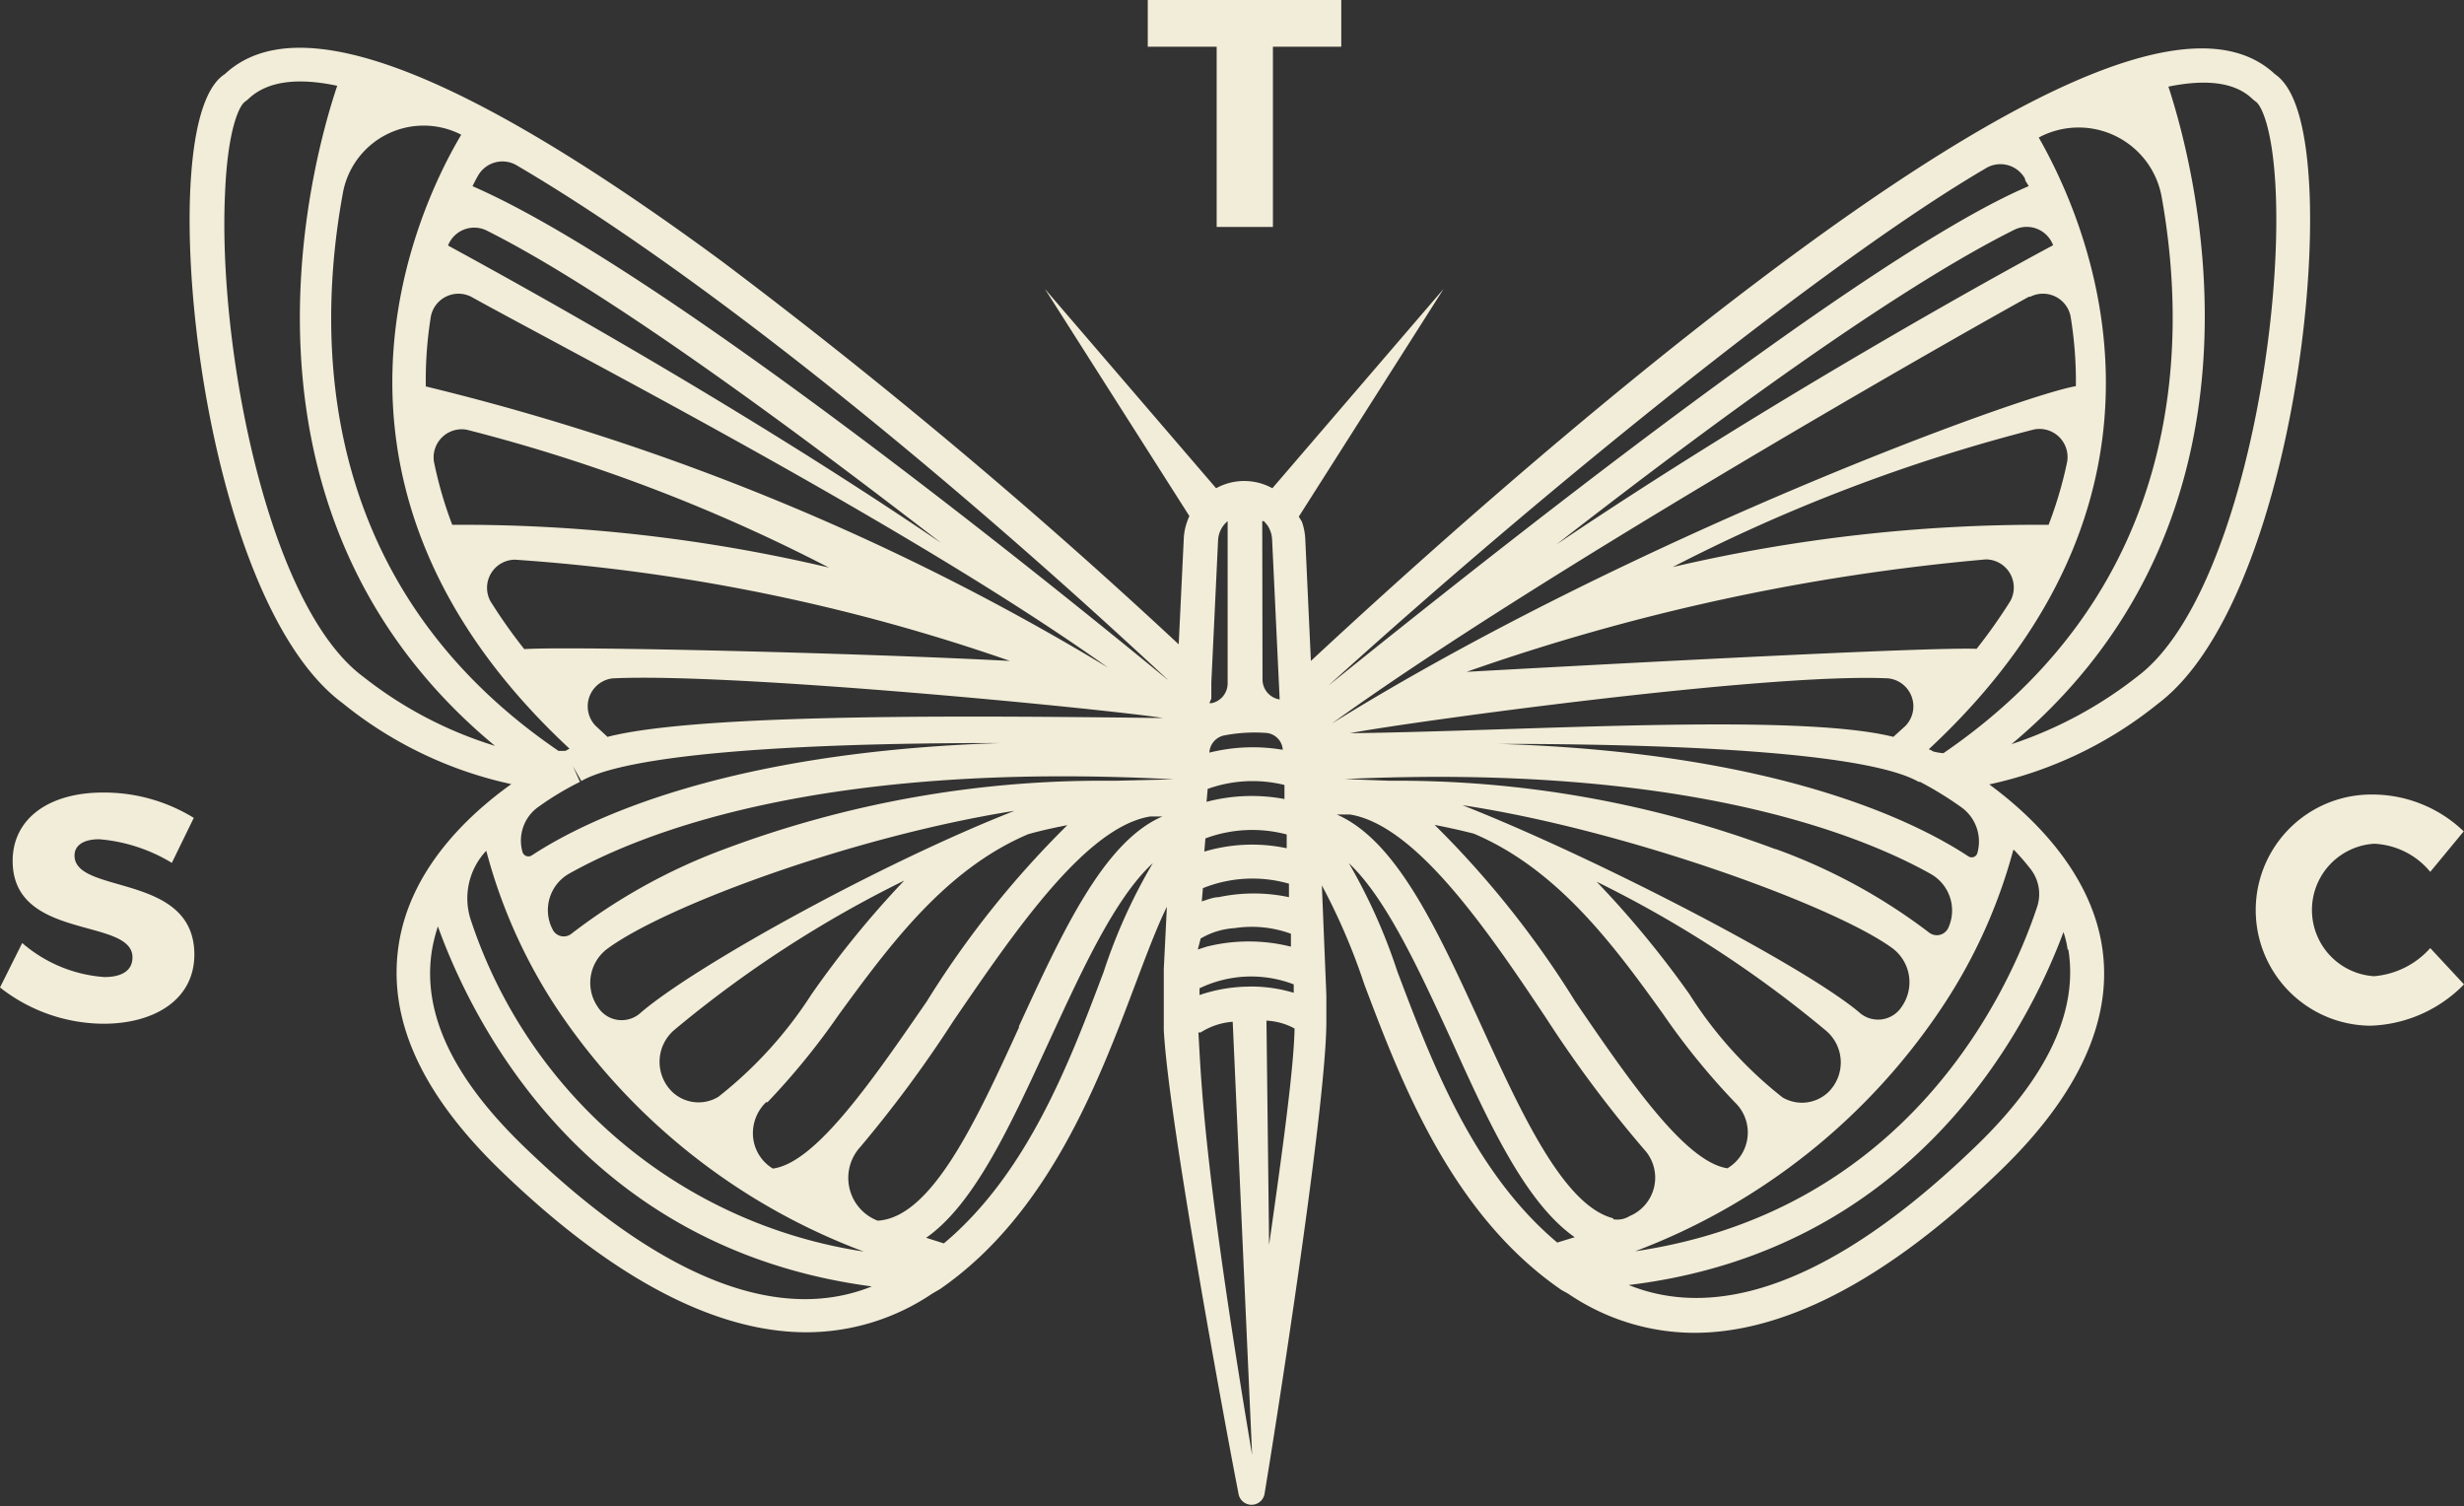 <svg xmlns="http://www.w3.org/2000/svg" viewBox="0 0 87.61 53.55"><rect x="0" y="0" width="87.61" height="53.55" fill="#333333" stroke="none"/><defs><style>.cls-1{fill:#f2edd8}</style></defs><g id="Layer_2" data-name="Layer 2"><g id="Layer_1-2" data-name="Layer 1"><path class="cls-1" d="M82.12 6.86c-.14-3.35-.92-4-1.24-4.23-2.61-2.43-8.65 0-18.47 7.44-6.11 4.62-12.21 10.09-15.8 13.43l-.2-4.34a2.13 2.13 0 0 0-.12-.61l-.11-.18 5.15-8.1-6.09 7.09a2.07 2.07 0 0 0-2 0l-6.09-7.09 5.14 8.08a1.67 1.67 0 0 0-.08.2 2 2 0 0 0-.12.61l-.18 3.75A201.23 201.23 0 0 0 25.64 9.27C16.33 2.42 10.56.25 8 2.63c-.32.21-1.1.88-1.24 4.23-.22 5.6 1.58 15.29 5.42 18.14a14.32 14.32 0 0 0 6 2.88c-1.58 1.13-3.59 3.05-4 5.69s.78 5.28 3.57 8c4.71 4.57 8.33 5.8 10.92 5.8A8 8 0 0 0 33.14 46l.29-.17c3.86-2.67 5.64-7.39 6.94-10.84.38-1 .75-2 1.12-2.75l-.11 2.21v2.17c.17 3.33 2.42 15.27 2.52 15.78l.14.73a.47.47 0 0 0 .92 0l.12-.74c.09-.53 2.08-12.93 2.08-16.07v-.93L47 31.48A22.35 22.35 0 0 1 48.51 35c1.3 3.44 3.08 8.16 7 10.86l.25.14a8 8 0 0 0 4.48 1.39c2.59 0 6.21-1.23 10.92-5.8 2.79-2.71 4-5.4 3.57-8s-2.46-4.57-4-5.7a14.35 14.35 0 0 0 6-2.87c3.81-2.87 5.61-12.56 5.39-18.16zM17 6.24a1 1 0 0 1 1.34-.38c6.48 3.8 15.1 10.78 23.13 18.26l.06.06C36.69 20.2 23.32 9.45 16.8 6.62c.07-.14.13-.26.2-.38zm3.37 21l.3.53c1.55-.89 6.89-1.36 14.91-1.35-9.84.31-14.78 2.75-16.68 4a.22.22 0 0 1-.32-.12 1.47 1.47 0 0 1 .59-1.63 10.56 10.56 0 0 1 1.45-.87zm-3.62-16.69c3.61 2 15.66 8.2 22.65 13.19a86 86 0 0 0-24.26-10 14.24 14.24 0 0 1 .18-2.49 1 1 0 0 1 1.43-.7zm-.82-1.82a1 1 0 0 1 1.36-.54c4.24 2.12 10.84 7 16.18 11.12C26 14.23 17.82 9.76 15.93 8.73zm.67 6.55a60.32 60.32 0 0 1 12.87 4.9 56.93 56.93 0 0 0-13.39-1.52 14.4 14.4 0 0 1-.65-2.24 1 1 0 0 1 1.17-1.14zm1.71 4.62a67.34 67.34 0 0 1 17.6 3.6c-5.26-.28-15.53-.53-17.27-.42a19 19 0 0 1-1.2-1.7 1 1 0 0 1 .87-1.48zm3.29 6.3l-.43-.4a1 1 0 0 1 .61-1.68c4.39-.21 17.79 1.12 19.57 1.41-6.15-.07-16.35-.2-19.75.67zm-8.7-2.15C9.52 21.53 7.75 12.36 8 6.91c.09-2.31.51-3.17.72-3.3l.1-.08c.67-.65 1.76-.78 3.17-.48C11 6 7.7 18.32 17.6 26.52a14.34 14.34 0 0 1-4.7-2.47zm-.71-17.18a2.92 2.92 0 0 1 4.21-2.08c-1.53 2.57-6.27 12.42 3.85 21.83l-.15.08h-.24c-8.65-5.9-8.61-14.7-7.67-19.83zm5.1 23.38a18.93 18.93 0 0 0 2.42 5.47 22.64 22.64 0 0 0 11 8.78 17.46 17.46 0 0 1-13.95-11.73 2.46 2.46 0 0 1 .53-2.52zm10 8.94a25.44 25.44 0 0 0 2.54-3.12c1.8-2.46 3.78-5.16 6.73-6.41.46-.13.92-.23 1.39-.32a33.94 33.94 0 0 0-5 6.27C31 38.44 29 41.35 27.48 41.55a1.47 1.47 0 0 1-.71-1.27 1.53 1.53 0 0 1 .47-1.09zM25.54 39a1.36 1.36 0 0 1-1.63-.17A1.49 1.49 0 0 1 24 36.6a40.93 40.93 0 0 1 8.15-5.29 34.47 34.47 0 0 0-3.3 4.05A14.81 14.81 0 0 1 25.54 39zm-2.75-3a1 1 0 0 1-1.53-.19 1.51 1.51 0 0 1 .34-2.08c2.1-1.54 8.78-4 14.47-4.9-4.72 1.85-11.33 5.5-13.28 7.17zm-4.21 4.72C16.09 38.3 15 36 15.36 33.78a5.73 5.73 0 0 1 .21-.84c1.23 3.41 5.19 11.45 15.43 12.8-2.17.87-6.13 1.08-12.42-5.02zm20.66-6.16c-1.21 3.21-2.7 7.15-5.68 9.65l-.63-.2c1.72-1.2 3-4 4.38-7 1.16-2.51 2.33-5.08 3.68-6.32a19.57 19.57 0 0 0-1.75 3.87zm-3 1.95c-1.52 3.32-3.09 6.74-5 6.89h-.04a1.63 1.63 0 0 1-.61-2.62 44 44 0 0 0 3.31-4.48c2.22-3.25 4.72-6.9 7-7.27h.43c-2.09.9-3.56 4.11-5.11 7.48zm3.44-8.75h-.2a38.29 38.29 0 0 0-13.72 2.43 20.71 20.71 0 0 0-5.43 3 .44.44 0 0 1-.68-.14 1.49 1.49 0 0 1 .61-2c2.61-1.46 9-4 21.47-3.34zm5.2-9.23h.06l.12.14a1 1 0 0 1 .17.49l.27 5.71a.72.72 0 0 1-.61-.71zm-1.81 6.31v-.57l.24-5.06a.94.94 0 0 1 .34-.68v5.77a.72.72 0 0 1-.56.7H43zM43 26.76a.66.66 0 0 1 .52-.61 5.75 5.75 0 0 1 1.5-.09.64.64 0 0 1 .59.6 6.38 6.38 0 0 0-2.61.1zm-.06 1.29a4.74 4.74 0 0 1 2.73-.14v.5a6.32 6.32 0 0 0-2.77.1zm-.08 1.76a4.77 4.77 0 0 1 2.89-.14v.49a5.94 5.94 0 0 0-2.93.12zm-.09 1.77a4.72 4.72 0 0 1 3.06-.16v.48a6 6 0 0 0-2.5 0c-.19 0-.4.09-.6.15zm-.08 1.79A2.7 2.7 0 0 1 43.9 33a4.06 4.06 0 0 1 2 .2v.46a6.15 6.15 0 0 0-3 0l-.31.1zm0 3.34a2.45 2.45 0 0 1 1.14-.38l.69 15.4c-1.76-10.45-1.81-13.43-1.91-15.02zm1.71-1.63a5.54 5.54 0 0 0-1.75.3v-.24A4.23 4.23 0 0 1 46 35v.3a5.22 5.22 0 0 0-1.68-.22zm.73 9.71l-.1-8.5a2.3 2.3 0 0 1 1 .28c-.03 1.56-.52 4.97-.98 8.22zm1.7-18.24zM70.58 6a1 1 0 0 1 1.42.35c0 .09.09.17.13.27-5.63 2.38-18.99 13-24.9 17.76C55.44 16.94 65.26 9.11 70.58 6zM73 8.72c-1.88 1-10.08 5.53-17.66 10.64 5.37-4.18 12-9.06 16.3-11.2a1 1 0 0 1 1.36.56zm-.81 1.83a1 1 0 0 1 1.43.69 14.14 14.14 0 0 1 .19 2.49c-2 .34-15.86 5.42-26.46 12 6.94-5.03 21.19-13.19 24.79-15.18zm-2.47 18.14a1.5 1.5 0 0 1 .59 1.63.21.21 0 0 1-.32.13c-1.91-1.26-6.85-3.7-16.7-4 8 0 13.38.46 14.93 1.35h.05a12.46 12.46 0 0 1 1.45.89zm-9.65 6.66a35 35 0 0 0-3.3-4 40.73 40.73 0 0 1 8.16 5.3 1.48 1.48 0 0 1 .07 2.19 1.36 1.36 0 0 1-1.62.18 14.6 14.6 0 0 1-3.31-3.67zm1.35 6.19c-1.51-.23-3.49-3.12-5.41-5.93a34 34 0 0 0-5-6.28c.46.09.92.19 1.39.31 3 1.27 5 4 6.73 6.41a25.18 25.18 0 0 0 2.56 3.15 1.48 1.48 0 0 1-.27 2.34zM52 28.63c5.72.86 13.18 3.55 15.28 5.08a1.51 1.51 0 0 1 .34 2.08 1 1 0 0 1-1.52.2c-1.96-1.65-9.35-5.49-14.1-7.36zm11.12 1.56a38.33 38.33 0 0 0-13.72-2.43l-1.58-.06c12-.55 18.28 1.94 20.84 3.38a1.49 1.49 0 0 1 .61 1.92.45.45 0 0 1-.69.15 20.4 20.4 0 0 0-5.44-2.96zM48 26.07c1.65-.33 14.74-2.16 19.14-1.95a1 1 0 0 1 .61 1.69l-.43.39c-3.48-.87-13.2-.2-19.32-.13zm4.14-2.18a75.74 75.74 0 0 1 18.47-4 1 1 0 0 1 .87 1.48 19 19 0 0 1-1.2 1.7c-1.77-.07-12.92.53-18.18.82zm7.3-3.71a60.9 60.9 0 0 1 12.88-4.91 1 1 0 0 1 1.18 1.15 14.46 14.46 0 0 1-.66 2.24 57.14 57.14 0 0 0-13.44 1.52zm-4.07 24c-3-2.52-4.48-6.45-5.69-9.65a20.12 20.12 0 0 0-1.72-3.84c1.33 1.25 2.5 3.8 3.65 6.3 1.35 3 2.65 5.79 4.38 7zm2-.86c-1.76-.44-3.25-3.68-4.69-6.83-1.55-3.38-3-6.59-5.15-7.53H48c2.32.38 4.82 4 7 7.28a42.83 42.83 0 0 0 3.46 4.63 1.48 1.48 0 0 1-.52 2.37.83.83 0 0 1-.59.11zm16.17-9.57c.36 2.18-.73 4.52-3.22 6.94-6.25 6.07-10.2 5.89-12.41 5C68 44.47 72.06 36.66 73.37 33.14a3.5 3.5 0 0 1 .15.64zm-1.94-3.54q.32.33.6.69a1.45 1.45 0 0 1 .22 1.38c-1 3-4.58 10.78-14.28 12.21a22.74 22.74 0 0 0 11-8.81 18.93 18.93 0 0 0 2.44-5.44zm-2.5-3.43a2 2 0 0 1-.36-.06.8.8 0 0 0-.16-.08c10-9.3 5.48-19 3.91-21.75A3 3 0 0 1 76.86 7c.92 5.12.89 13.86-7.76 19.78zm6.9-2.73a14.7 14.7 0 0 1-4.48 2.41c9.77-8.17 6.56-20.39 5.58-23.38 1.37-.28 2.39-.15 3 .45l.1.08c.21.13.63 1 .72 3.3.21 5.45-1.56 14.62-4.92 17.14z"/><path class="cls-1" d="M45.26 1.66v6.41h-2V1.66h-2.45V0h6.88v1.66zM6.89 29.08l-.78 1.6a5.92 5.92 0 0 0-2.58-.84c-.52 0-.88.19-.88.58 0 1.4 4.26.6 4.26 3.52 0 1.61-1.43 2.46-3.23 2.46A6 6 0 0 1 0 35.11l.79-1.58a5 5 0 0 0 2.92 1.21c.64 0 1-.24 1-.7 0-1.43-4.26-.58-4.26-3.43 0-1.49 1.27-2.43 3.21-2.43a6.08 6.08 0 0 1 3.23.9zm80.71.48L86.41 31a2.74 2.74 0 0 0-2-1 2.36 2.36 0 0 0 0 4.71 3 3 0 0 0 2-1l1.2 1.29a4.86 4.86 0 0 1-3.33 1.47 4.11 4.11 0 1 1 .07-8.22 4.69 4.69 0 0 1 3.25 1.31z"/></g></g></svg>